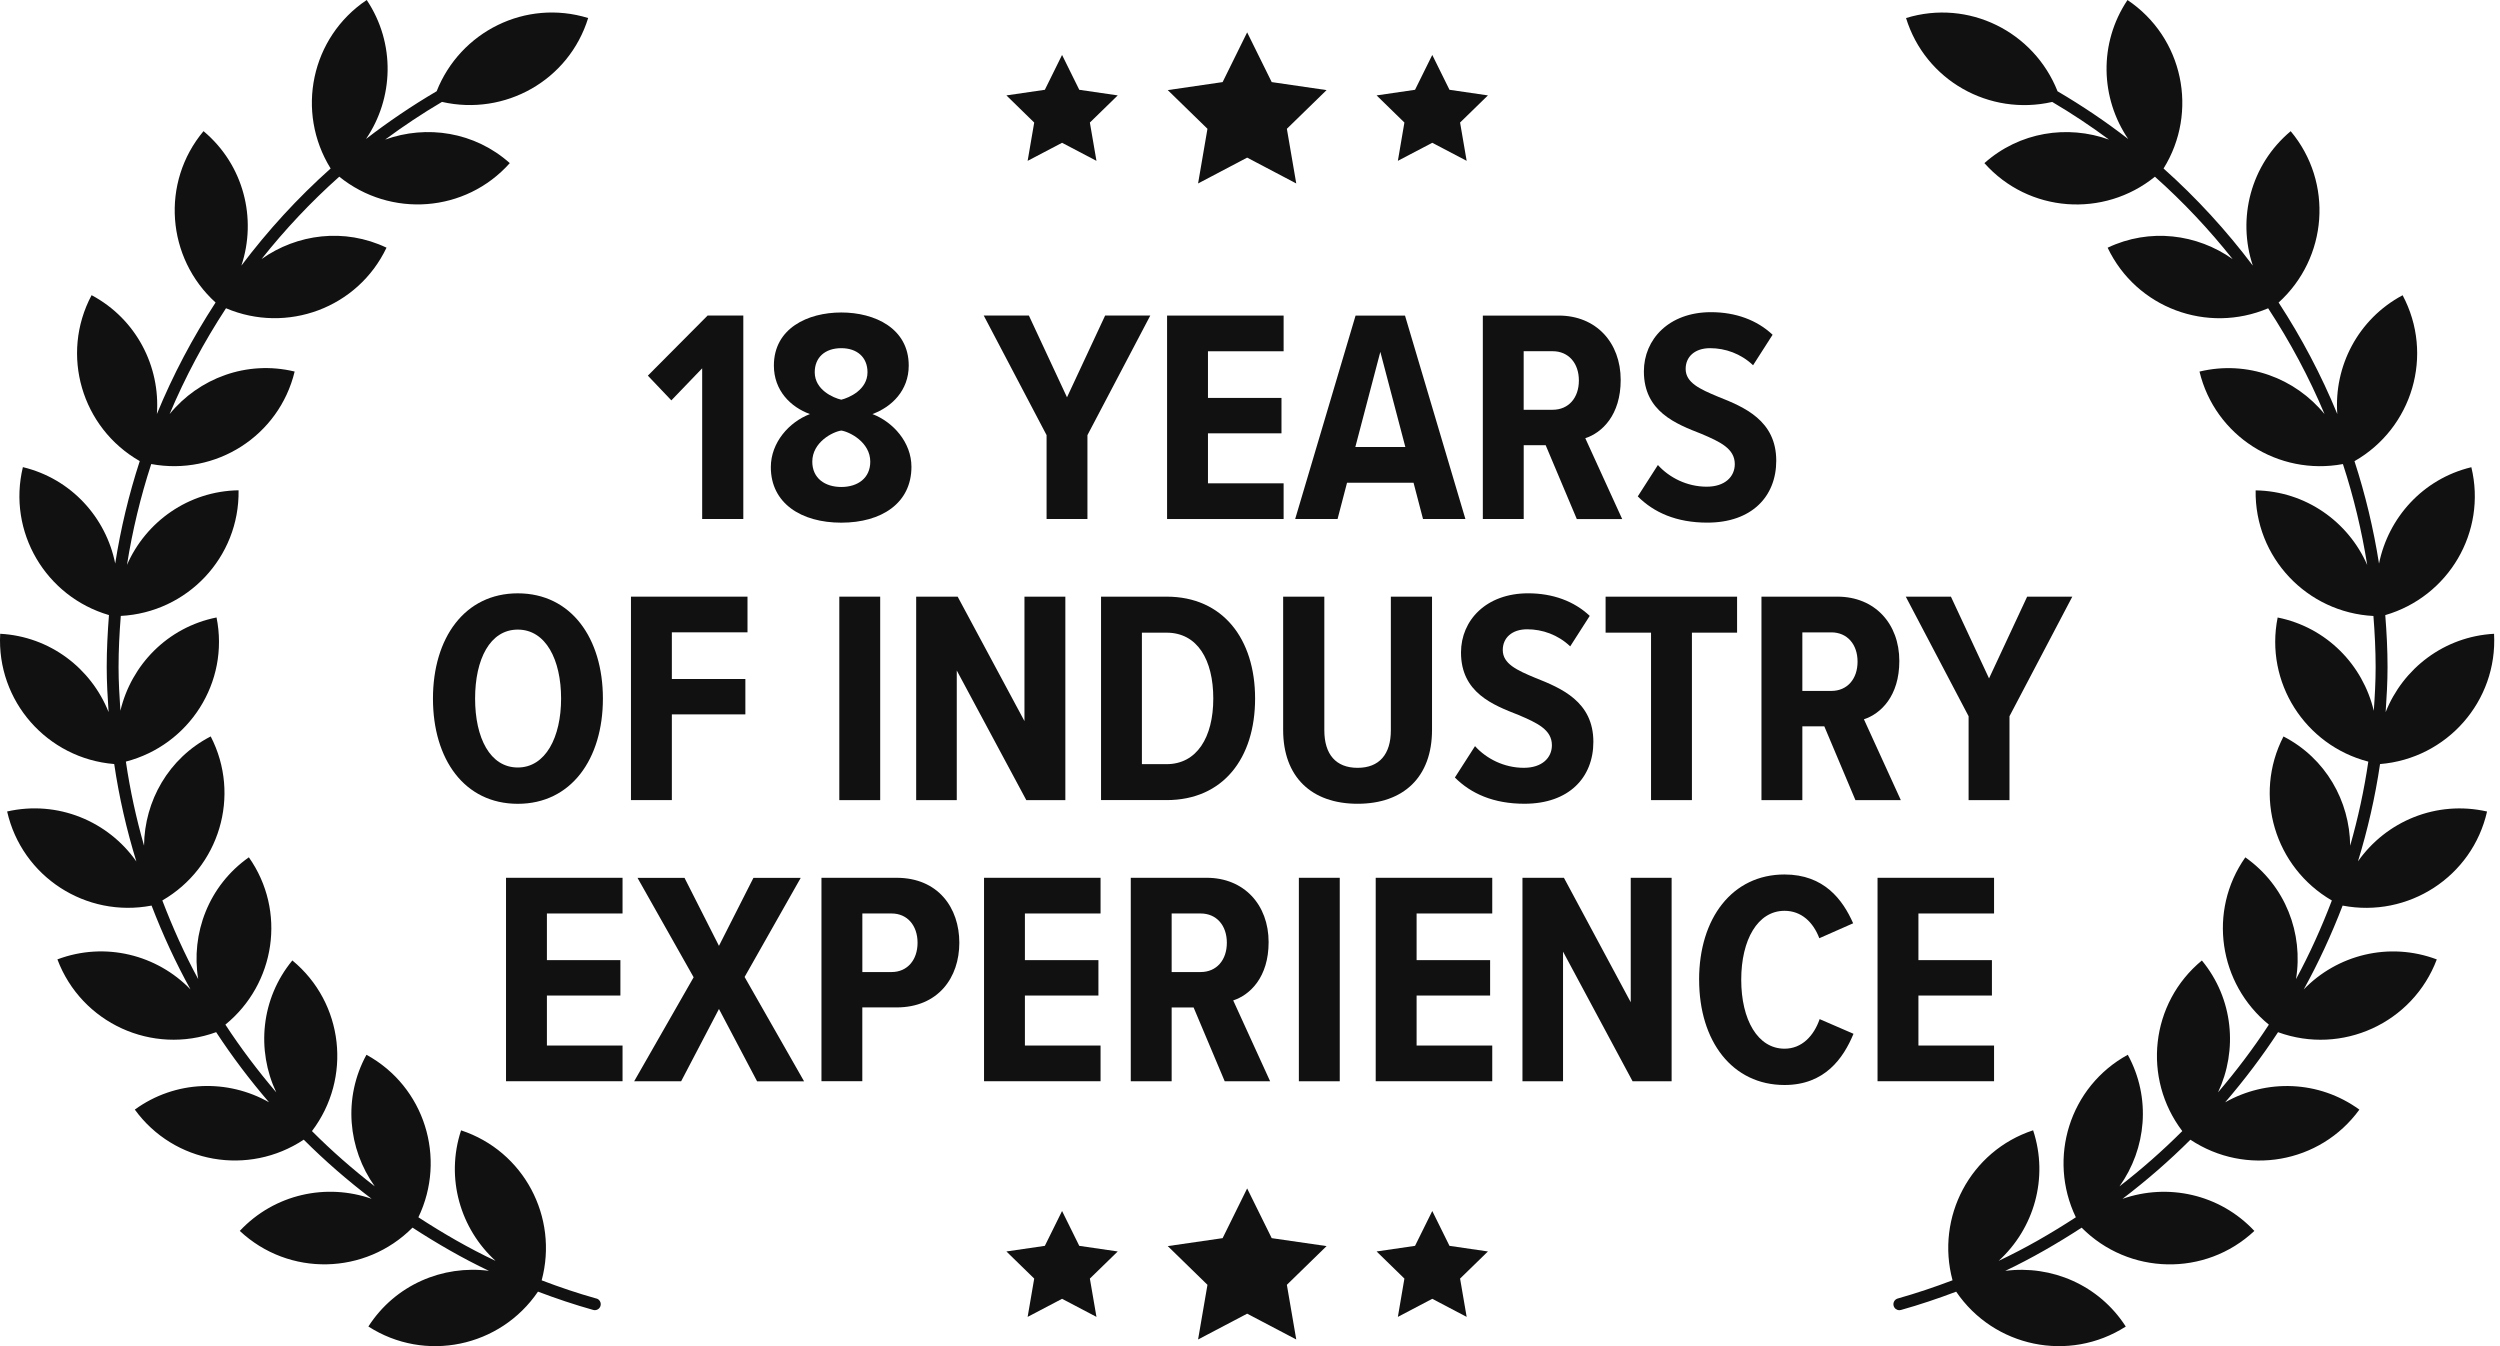 <svg width="130" height="70" viewBox="0 0 130 70" fill="none" xmlns="http://www.w3.org/2000/svg">
<path d="M31.016 67.525C30.044 67.253 29.097 66.933 28.167 66.577C29.049 63.293 27.245 59.856 23.976 58.778C23.155 61.271 23.945 63.903 25.769 65.565C24.368 64.905 23.039 64.133 21.756 63.299C23.233 60.224 22.083 56.504 19.056 54.848C17.827 57.094 18.095 59.736 19.487 61.69C18.337 60.799 17.245 59.843 16.222 58.817C18.304 56.072 17.886 52.156 15.202 49.943C13.56 51.936 13.331 54.611 14.364 56.802C13.412 55.682 12.523 54.511 11.72 53.28C14.325 51.158 14.904 47.37 12.941 44.58C10.846 46.053 9.918 48.544 10.306 50.912C9.591 49.599 8.979 48.229 8.441 46.824C11.404 45.109 12.543 41.37 10.957 38.294C8.755 39.429 7.514 41.659 7.49 43.975C7.082 42.548 6.764 41.091 6.546 39.603C9.838 38.747 11.94 35.482 11.26 32.108C8.707 32.62 6.825 34.58 6.261 36.959C6.211 36.207 6.165 35.452 6.165 34.689C6.165 33.796 6.211 32.91 6.281 32.028C9.735 31.849 12.46 28.983 12.406 25.495C9.796 25.537 7.585 27.129 6.603 29.375C6.886 27.586 7.309 25.833 7.864 24.13C11.219 24.755 14.512 22.675 15.322 19.32C12.828 18.719 10.341 19.669 8.82 21.531C9.626 19.61 10.613 17.771 11.752 16.029C14.919 17.373 18.607 16.016 20.099 12.879C17.91 11.838 15.446 12.163 13.601 13.47C14.819 11.936 16.167 10.501 17.642 9.187C20.306 11.342 24.207 11.065 26.509 8.482C24.677 6.85 22.183 6.482 20.029 7.258C20.974 6.558 21.959 5.903 22.983 5.299C26.248 6.044 29.583 4.189 30.584 0.937C27.339 -0.063 23.935 1.638 22.706 4.744C21.421 5.5 20.195 6.328 19.032 7.227C20.471 5.114 20.578 2.257 19.069 0C16.169 1.943 15.366 5.818 17.193 8.761C15.475 10.294 13.924 11.989 12.552 13.812C13.366 11.368 12.678 8.573 10.583 6.82C8.35 9.488 8.657 13.415 11.21 15.731C10.016 17.565 8.99 19.503 8.158 21.529C8.341 19.057 7.091 16.591 4.763 15.349C3.118 18.438 4.248 22.252 7.267 23.977C6.703 25.707 6.276 27.486 5.991 29.303C5.512 26.918 3.713 24.898 1.19 24.291C0.378 27.658 2.377 31.023 5.666 31.984C5.597 32.881 5.549 33.783 5.549 34.691C5.549 35.478 5.595 36.253 5.647 37.029C4.745 34.761 2.606 33.097 0.01 32.956C-0.182 36.46 2.462 39.449 5.939 39.73C6.194 41.459 6.583 43.149 7.091 44.798C5.632 42.711 3.009 41.598 0.371 42.197C1.145 45.602 4.479 47.743 7.882 47.09C8.459 48.59 9.13 50.05 9.905 51.45C8.169 49.653 5.47 48.952 2.985 49.888C4.233 53.204 7.919 54.885 11.24 53.672C12.075 54.948 12.996 56.164 13.989 57.318C11.855 56.107 9.125 56.161 7.01 57.699C9.053 60.509 12.928 61.167 15.795 59.263C16.897 60.365 18.078 61.389 19.326 62.339C16.984 61.515 14.277 62.08 12.469 64.007C15.024 66.401 18.999 66.303 21.451 63.837C22.724 64.663 24.039 65.425 25.424 66.083C23.026 65.772 20.55 66.806 19.156 68.978C22.107 70.875 26.013 70.052 27.975 67.165C28.914 67.521 29.87 67.843 30.848 68.117C30.876 68.126 30.905 68.128 30.931 68.128C31.066 68.128 31.19 68.039 31.227 67.902C31.273 67.738 31.177 67.566 31.014 67.521L31.016 67.525Z" fill="#111111"/>
<path d="M122.612 44.8C123.117 43.151 123.507 41.461 123.762 39.731C127.238 39.45 129.882 36.462 129.691 32.957C127.094 33.099 124.955 34.763 124.054 37.03C124.106 36.255 124.152 35.477 124.152 34.693C124.152 33.785 124.106 32.883 124.034 31.986C127.325 31.027 129.323 27.66 128.51 24.295C125.988 24.902 124.191 26.922 123.709 29.307C123.422 27.492 122.997 25.713 122.433 23.981C125.452 22.256 126.582 18.444 124.936 15.353C122.607 16.593 121.357 19.058 121.54 21.531C120.708 19.505 119.682 17.564 118.488 15.732C121.041 13.417 121.348 9.49 119.116 6.822C117.02 8.575 116.332 11.37 117.147 13.813C115.774 11.99 114.224 10.296 112.505 8.762C114.333 5.82 113.529 1.945 110.63 0.002C109.118 2.256 109.227 5.114 110.667 7.229C109.506 6.329 108.277 5.502 106.992 4.746C105.764 1.64 102.359 -0.061 99.114 0.938C100.116 4.19 103.453 6.048 106.716 5.301C107.739 5.904 108.724 6.56 109.669 7.259C107.513 6.482 105.019 6.852 103.189 8.483C105.491 11.069 109.395 11.343 112.056 9.189C113.531 10.503 114.879 11.938 116.097 13.474C114.252 12.165 111.786 11.84 109.597 12.881C111.089 16.018 114.779 17.375 117.944 16.031C119.083 17.773 120.07 19.612 120.876 21.533C119.355 19.67 116.868 18.721 114.374 19.322C115.182 22.676 118.478 24.756 121.832 24.131C122.39 25.837 122.81 27.59 123.095 29.378C122.113 27.133 119.902 25.541 117.293 25.499C117.238 28.986 119.963 31.853 123.418 32.031C123.487 32.914 123.533 33.8 123.533 34.693C123.533 35.456 123.49 36.209 123.437 36.963C122.873 34.584 120.993 32.624 118.438 32.11C117.761 35.486 119.861 38.751 123.152 39.605C122.934 41.093 122.616 42.55 122.209 43.976C122.185 41.661 120.943 39.431 118.741 38.296C117.155 41.371 118.295 45.109 121.257 46.825C120.719 48.23 120.107 49.598 119.392 50.914C119.782 48.546 118.852 46.057 116.757 44.582C114.794 47.372 115.376 51.16 117.981 53.282C117.179 54.512 116.291 55.684 115.337 56.804C116.369 54.612 116.14 51.938 114.498 49.945C111.815 52.158 111.396 56.072 113.479 58.816C112.455 59.84 111.364 60.798 110.214 61.689C111.608 59.738 111.873 57.093 110.645 54.848C107.617 56.503 106.467 60.223 107.944 63.299C106.661 64.133 105.332 64.904 103.932 65.562C105.755 63.9 106.546 61.269 105.722 58.775C102.453 59.853 100.649 63.29 101.532 66.575C100.601 66.928 99.654 67.248 98.683 67.522C98.519 67.568 98.423 67.738 98.469 67.903C98.508 68.041 98.632 68.13 98.765 68.13C98.794 68.13 98.822 68.126 98.848 68.119C99.826 67.845 100.782 67.522 101.721 67.167C103.681 70.051 107.587 70.874 110.54 68.98C109.146 66.81 106.67 65.773 104.272 66.085C105.657 65.427 106.973 64.665 108.245 63.839C110.697 66.305 114.672 66.403 117.227 64.009C115.422 62.081 112.712 61.517 110.37 62.34C111.616 61.391 112.797 60.367 113.901 59.265C116.768 61.169 120.645 60.511 122.688 57.701C120.573 56.163 117.844 56.109 115.709 57.32C116.702 56.163 117.624 54.948 118.458 53.674C121.78 54.885 125.463 53.205 126.713 49.89C124.226 48.953 121.527 49.655 119.793 51.452C120.569 50.051 121.237 48.594 121.817 47.091C125.219 47.745 128.554 45.603 129.327 42.199C126.689 41.6 124.069 42.711 122.61 44.798L122.612 44.8Z" fill="#111111"/>
<path d="M36.513 26.989V19.152L34.91 20.819L33.688 19.534L36.796 16.408H38.652V26.987H36.511L36.513 26.989Z" fill="#111111"/>
<path d="M42.113 21.531C41.113 21.167 40.242 20.309 40.242 19.009C40.242 17.072 42.002 16.249 43.747 16.249C45.491 16.249 47.254 17.074 47.254 19.009C47.254 20.309 46.365 21.165 45.365 21.531C46.443 21.942 47.395 23.005 47.395 24.275C47.395 26.164 45.84 27.179 43.747 27.179C41.654 27.179 40.083 26.164 40.083 24.293C40.083 23.008 41.035 21.945 42.113 21.533V21.531ZM43.747 22.389C43.302 22.452 42.239 22.992 42.239 24.007C42.239 24.863 42.891 25.323 43.747 25.323C44.603 25.323 45.254 24.863 45.254 24.007C45.254 22.992 44.176 22.452 43.747 22.389ZM43.747 18.105C42.906 18.105 42.366 18.582 42.366 19.357C42.366 20.276 43.333 20.69 43.747 20.784C44.143 20.688 45.11 20.276 45.11 19.357C45.11 18.579 44.57 18.105 43.747 18.105Z" fill="#111111"/>
<path d="M54.422 26.989V22.627L51.154 16.408H53.502L55.484 20.66L57.467 16.408H59.815L56.547 22.627V26.989H54.422Z" fill="#111111"/>
<path d="M60.688 26.989V16.41H66.748V18.266H62.814V20.692H66.637V22.533H62.814V25.133H66.748V26.989H60.688Z" fill="#111111"/>
<path d="M73.997 26.989L73.504 25.101H70.046L69.553 26.989H67.349L70.49 16.41H73.06L76.201 26.989H73.997ZM71.777 18.296L70.477 23.245H73.078L71.777 18.296Z" fill="#111111"/>
<path d="M81.993 26.989L80.375 23.151H79.233V26.989H77.107V16.41H81.056C82.991 16.41 84.276 17.806 84.276 19.758C84.276 21.583 83.309 22.502 82.435 22.787L84.354 26.991H81.991L81.993 26.989ZM80.738 18.263H79.231V21.308H80.738C81.564 21.308 82.102 20.69 82.102 19.786C82.102 18.882 81.562 18.263 80.738 18.263Z" fill="#111111"/>
<path d="M86.212 24.182C86.8 24.833 87.719 25.308 88.749 25.308C89.701 25.308 90.209 24.785 90.209 24.134C90.209 23.326 89.446 22.975 88.479 22.563C87.146 22.041 85.482 21.404 85.482 19.311C85.482 17.645 86.782 16.233 88.971 16.233C90.257 16.233 91.367 16.645 92.175 17.407L91.16 18.993C90.527 18.39 89.716 18.105 88.924 18.105C88.131 18.105 87.654 18.549 87.654 19.183C87.654 19.897 88.383 20.23 89.335 20.627C90.699 21.167 92.365 21.864 92.365 23.957C92.365 25.813 91.095 27.177 88.78 27.177C87.177 27.177 86.005 26.654 85.164 25.813L86.212 24.179V24.182Z" fill="#111111"/>
<path d="M26.925 30.853C29.7 30.853 31.351 33.186 31.351 36.327C31.351 39.468 29.702 41.798 26.925 41.798C24.148 41.798 22.514 39.483 22.514 36.327C22.514 33.171 24.163 30.853 26.925 30.853ZM26.925 32.739C25.481 32.739 24.705 34.277 24.705 36.325C24.705 38.372 25.483 39.91 26.925 39.91C28.367 39.91 29.177 38.34 29.177 36.325C29.177 34.31 28.384 32.739 26.925 32.739Z" fill="#111111"/>
<path d="M32.81 41.607V31.026H38.87V32.881H34.936V35.308H38.759V37.148H34.936V41.605H32.81V41.607Z" fill="#111111"/>
<path d="M43.644 41.607V31.026H45.77V41.607H43.644Z" fill="#111111"/>
<path d="M53.368 41.607L49.752 34.866V41.607H47.641V31.026H49.798L53.272 37.497V31.026H55.398V41.607H53.368Z" fill="#111111"/>
<path d="M57.254 41.607V31.026H60.664C63.583 31.026 65.265 33.215 65.265 36.323C65.265 39.431 63.599 41.605 60.664 41.605H57.254V41.607ZM59.379 39.736H60.664C62.235 39.736 63.091 38.34 63.091 36.325C63.091 34.31 62.266 32.899 60.664 32.899H59.379V39.736Z" fill="#111111"/>
<path d="M66.724 31.027H68.865V37.975C68.865 39.228 69.468 39.927 70.594 39.927C71.72 39.927 72.324 39.228 72.324 37.975V31.027H74.465V37.958C74.465 40.402 72.99 41.796 70.594 41.796C68.198 41.796 66.724 40.4 66.724 37.958V31.027Z" fill="#111111"/>
<path d="M76.702 38.8C77.29 39.451 78.209 39.926 79.24 39.926C80.191 39.926 80.699 39.403 80.699 38.752C80.699 37.944 79.936 37.593 78.969 37.181C77.636 36.658 75.972 36.023 75.972 33.929C75.972 32.263 77.273 30.852 79.462 30.852C80.747 30.852 81.858 31.263 82.666 32.026L81.651 33.611C81.017 33.008 80.207 32.723 79.414 32.723C78.621 32.723 78.144 33.167 78.144 33.801C78.144 34.515 78.874 34.849 79.825 35.245C81.189 35.785 82.855 36.482 82.855 38.575C82.855 40.431 81.585 41.795 79.27 41.795C77.667 41.795 76.495 41.272 75.654 40.431L76.702 38.797V38.8Z" fill="#111111"/>
<path d="M85.854 41.606V32.898H83.491V31.027H90.328V32.898H87.98V41.606H85.854Z" fill="#111111"/>
<path d="M96.482 41.607L94.864 37.769H93.722V41.607H91.596V31.026H95.545C97.482 31.026 98.765 32.422 98.765 34.373C98.765 36.199 97.798 37.118 96.924 37.403L98.843 41.607H96.48H96.482ZM95.23 32.883H93.722V35.928H95.23C96.055 35.928 96.593 35.31 96.593 34.406C96.593 33.502 96.053 32.883 95.23 32.883Z" fill="#111111"/>
<path d="M102.367 41.607V37.244L99.1 31.026H101.448L103.43 35.277L105.412 31.026H107.76L104.493 37.244V41.607H102.367Z" fill="#111111"/>
<path d="M26.313 56.226V45.645H32.372V47.501H28.439V49.927H32.261V51.768H28.439V54.368H32.372V56.224H26.313V56.226Z" fill="#111111"/>
<path d="M39.368 56.227L37.386 52.467L35.419 56.227H32.976L36.069 50.818L33.15 45.648H35.594L37.386 49.185L39.179 45.648H41.638L38.719 50.803L41.812 56.229H39.368V56.227Z" fill="#111111"/>
<path d="M42.716 56.226V45.645H46.617C48.791 45.645 49.885 47.215 49.885 49.023C49.885 50.831 48.791 52.386 46.617 52.386H44.84V56.224H42.714L42.716 56.226ZM46.365 47.501H44.842V50.546H46.365C47.173 50.546 47.713 49.927 47.713 49.023C47.713 48.119 47.173 47.501 46.365 47.501Z" fill="#111111"/>
<path d="M51.17 56.226V45.645H57.229V47.501H53.295V49.927H57.118V51.768H53.295V54.368H57.229V56.224H51.17V56.226Z" fill="#111111"/>
<path d="M63.685 56.226L62.067 52.388H60.926V56.226H58.8V45.645H62.749C64.683 45.645 65.968 47.041 65.968 48.993C65.968 50.816 65.001 51.737 64.127 52.022L66.046 56.226H63.683H63.685ZM62.433 47.501H60.926V50.546H62.433C63.258 50.546 63.796 49.927 63.796 49.023C63.796 48.119 63.256 47.501 62.433 47.501Z" fill="#111111"/>
<path d="M67.541 56.226V45.645H69.667V56.226H67.541Z" fill="#111111"/>
<path d="M71.537 56.226V45.645H77.597V47.501H73.663V49.927H77.486V51.768H73.663V54.368H77.597V56.224H71.537V56.226Z" fill="#111111"/>
<path d="M84.894 56.226L81.278 49.485V56.226H79.168V45.645H81.324L84.798 52.116V45.645H86.924V56.226H84.894Z" fill="#111111"/>
<path d="M88.353 50.945C88.353 47.741 90.082 45.473 92.794 45.473C94.857 45.473 95.824 46.789 96.364 48.011L94.604 48.788C94.286 47.947 93.668 47.362 92.796 47.362C91.4 47.362 90.544 48.869 90.544 50.947C90.544 53.025 91.4 54.532 92.796 54.532C93.7 54.532 94.319 53.866 94.622 52.994L96.382 53.757C95.859 55.026 94.89 56.42 92.796 56.42C90.085 56.42 88.355 54.153 88.355 50.947L88.353 50.945Z" fill="#111111"/>
<path d="M97.632 56.226V45.645H103.691V47.501H99.758V49.927H103.58V51.768H99.758V54.368H103.691V56.224H97.632V56.226Z" fill="#111111"/>
<path d="M64.852 1.683L66.129 4.269L68.982 4.685L66.917 6.697L67.405 9.54L64.852 8.196L62.3 9.54L62.788 6.697L60.723 4.685L63.576 4.269L64.852 1.683Z" fill="#111111"/>
<path d="M74.478 2.857L75.373 4.669L77.372 4.961L75.924 6.372L76.266 8.363L74.478 7.425L72.689 8.363L73.029 6.372L71.583 4.961L73.582 4.669L74.478 2.857Z" fill="#111111"/>
<path d="M55.227 2.857L56.122 4.669L58.122 4.961L56.673 6.373L57.016 8.364L55.227 7.425L53.437 8.364L53.779 6.373L52.333 4.961L54.332 4.669L55.227 2.857Z" fill="#111111"/>
<path d="M64.852 61.798L66.129 64.384L68.982 64.797L66.917 66.81L67.405 69.653L64.852 68.311L62.3 69.653L62.788 66.81L60.723 64.797L63.576 64.384L64.852 61.798Z" fill="#111111"/>
<path d="M74.478 62.972L75.373 64.784L77.372 65.076L75.924 66.486L76.266 68.478L74.478 67.538L72.689 68.478L73.029 66.486L71.583 65.076L73.582 64.784L74.478 62.972Z" fill="#111111"/>
<path d="M55.227 62.972L56.122 64.784L58.122 65.076L56.673 66.486L57.016 68.478L55.227 67.538L53.437 68.478L53.779 66.486L52.333 65.076L54.332 64.784L55.227 62.972Z" fill="#111111"/>
</svg>
